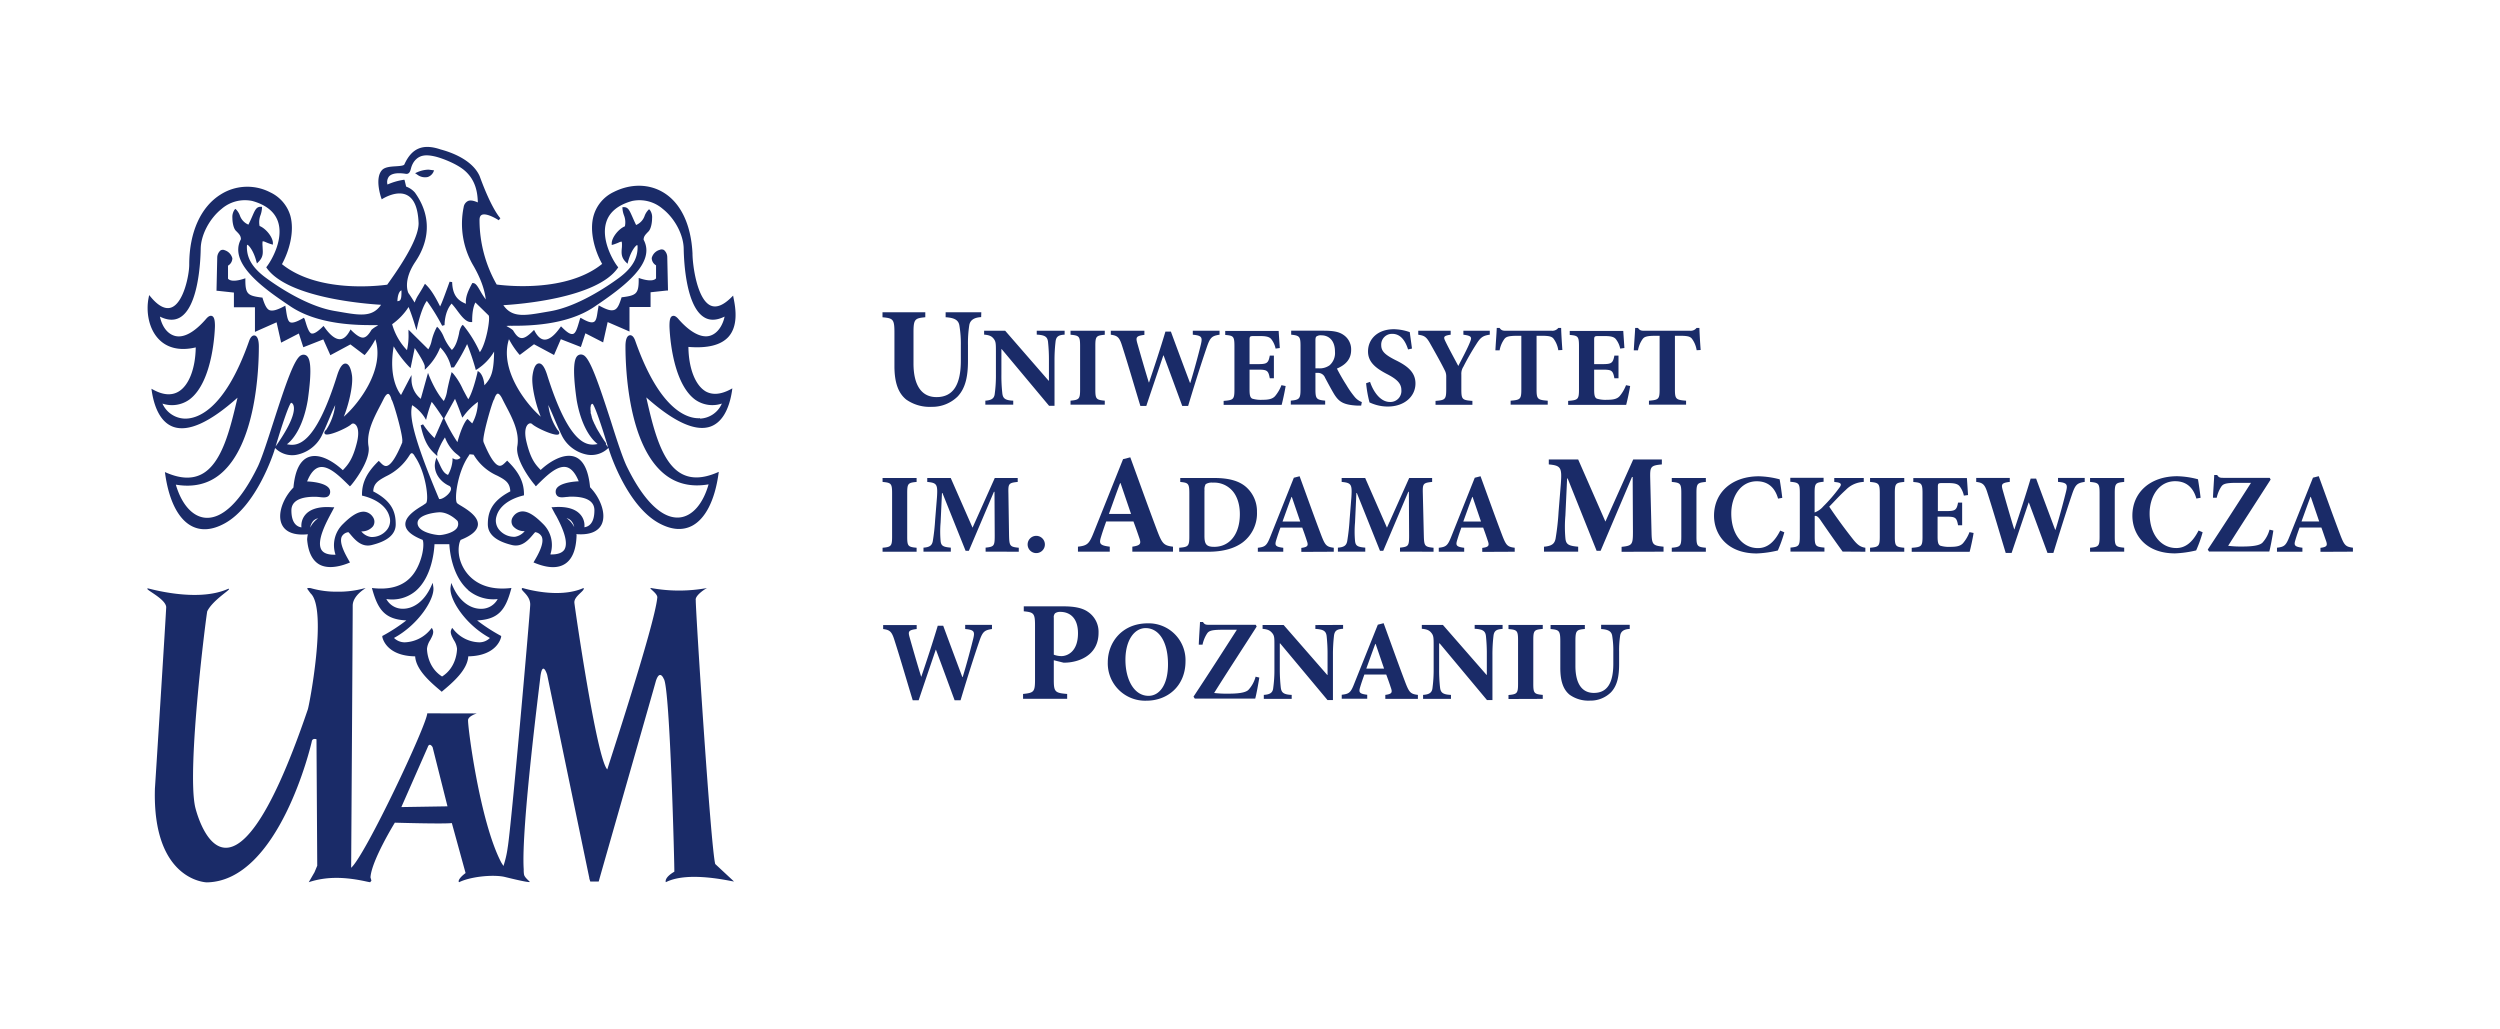 <svg xmlns="http://www.w3.org/2000/svg" viewBox="0 0 771.02 317.48"><defs><style>.cls-1{fill:#fff;}.cls-2{fill:#1a2b68;}</style></defs><g id="Warstwa_2" data-name="Warstwa 2"><g id="Warstwa_1-2" data-name="Warstwa 1"><rect class="cls-1" width="771.02" height="317.48"/><path class="cls-2" d="M315.74,187h0v1.53c3.07.31,3.47.61,3.47,4.34v16.81c0,3.73-.4,4-3.69,4.34v1.49h13.6v-1.49c-3.72-.31-4.12-.61-4.12-4.34v-6.06l3,.75a13.25,13.25,0,0,0,1.8-.09c4.65-.57,9-3.25,9-9.12a7.42,7.42,0,0,0-3.25-6.45c-1.75-1.23-4.21-1.71-7.68-1.71Zm9.26,3.5a1.7,1.7,0,0,1,.4-1.36,2.6,2.6,0,0,1,1.62-.43c2.68,0,5.44,1.62,5.44,6.58,0,5.92-3.51,7.06-5.09,7.06a6.72,6.72,0,0,1-2.37-.44V190.53Zm177.58,2.2H493.8V194c2.39.14,3.2.84,3.41,2.07a27.93,27.93,0,0,1,.35,4.88v3.75c0,5.86-1.83,9-6,9-3.8,0-5.69-3.05-5.69-8.32v-7.65c0-3.3.35-3.51,2.91-3.75v-1.23H478.21V194c2.6.24,3,.45,3,3.75V206c0,4.11.94,6.71,2.91,8.29a10,10,0,0,0,6.21,1.79,9,9,0,0,0,6.5-2.56c2-2.11,2.52-5.06,2.52-8.78v-3.82a29.19,29.19,0,0,1,.32-4.88c.18-1.23,1.05-2,2.95-2.07v-1.23ZM475.8,215.54v-1.23c-2.64-.24-2.92-.49-2.92-3.44V197.43c0-3,.28-3.23,2.92-3.47v-1.23H465.23V194c2.63.24,2.95.46,2.95,3.47v13.44c0,2.95-.32,3.2-2.95,3.44v1.23Zm-12.43-22.81H454.8v1.19c2.6.14,3.3.74,3.48,2.25a52.53,52.53,0,0,1,.27,5.79v6.17h-.1L445,192.73h-6.5v1.19c1.51.14,2.28.43,2.95,1.27s.7,1.47.7,3.79v7.29a41.87,41.87,0,0,1-.35,5.83c-.14,1.51-.95,2.07-2.91,2.21v1.23h8.6v-1.23c-2.6-.1-3.2-.77-3.37-2.31a48.88,48.88,0,0,1-.28-5.73v-7.85H444l14.59,17.48h1.69V202a48.64,48.64,0,0,1,.32-5.86c.17-1.58.91-2.07,2.81-2.18v-1.19Zm-26.08,22.81h0v-1.23c-2.25-.28-2.68-.73-3.87-3.82-2.28-6-4.45-12.14-6.7-18.29l-1.79.46-7.2,18c-1.16,3-1.61,3.33-3.93,3.61v1.23h7.86v-1.23c-2.56-.31-2.66-.8-2.14-2.49.42-1.4.88-2.66,1.26-3.75h6.74c.53,1.4,1.06,2.91,1.41,4,.56,1.55.38,2-1.69,2.28v1.23Zm-10.43-9.34h-5.48c.91-2.48,1.79-5,2.77-7.61h.11l2.6,7.61Zm-12.64-13.47v1.19c-1.9.11-2.63.6-2.81,2.18a50.94,50.94,0,0,0-.32,5.86V215.9h-1.68l-14.6-17.48h-.11v7.85A51.33,51.33,0,0,0,395,212c.18,1.54.77,2.21,3.37,2.31v1.23h-8.6v-1.23c2-.14,2.78-.7,2.91-2.21a39.82,39.82,0,0,0,.36-5.83V199c0-2.32,0-2.95-.71-3.79s-1.43-1.13-2.94-1.27v-1.19h6.49l13.44,15.4h.11V202a51.6,51.6,0,0,0-.28-5.79c-.18-1.51-.88-2.11-3.48-2.25v-1.19Zm-27,16.05a9.64,9.64,0,0,1-2.21,4c-1,.94-3.47,1.15-6.21,1.15a32,32,0,0,1-4.35-.21c4.38-7,8.74-13.62,13.12-20.49l-.28-.53H373c-1.12,0-1.51-.07-2-.88h-.91c-.07,1.83-.28,4.3-.38,7l1.16,0a10.21,10.21,0,0,1,1.36-3.37c.56-.84,1.23-1.23,4.81-1.23h4.42c-4.35,6.8-8.88,13.84-13.37,20.63l.39.6h18.64c.35-1.23,1-4.77,1.26-6.48l-1.16-.28ZM354,192.24h0c-8,0-12.35,5.93-12.35,12a11.52,11.52,0,0,0,11.9,11.86c6.63,0,12.07-4.6,12.07-12.18A11.36,11.36,0,0,0,354,192.24Zm-.7,1.47c4.11,0,6.92,4.18,6.92,11.16,0,6.46-2.71,9.73-6,9.73-4.49,0-7.13-5.06-7.13-11.1s2.74-9.79,6.25-9.79Zm-47.38-1h-8.25V194c2.84.24,3,.84,2.49,2.95s-1.93,7.54-3.26,11.86h-.11c-1.93-5.13-3.93-10.5-5.9-15.83h-1.68c-1.62,5.4-3.37,10.7-5.06,15.69h-.07c-1.19-3.86-2.39-8-3.54-12.08-.5-1.78-.46-2.28,2.17-2.59v-1.23H272.37V194c2.07.28,2.66.77,3.51,3.51,2,6.24,3.68,12.14,5.61,18.46h1.83c1.68-5.06,3.48-10.28,5.27-15.58h.07c2,5.33,3.82,10.35,5.75,15.58h1.83c2.95-9.83,5-15.94,5.79-18.22,1-2.91,1.55-3.4,3.9-3.75v-1.23Zm207.13-22.57v-1.54c-3.41-.34-3.63-.65-3.71-4.67l-.4-16.37c-.08-3.63.09-4,3.59-4.33v-1.53H503.7l-8.58,19.16-8.4-19.16h-9.06v1.53c3.77.35,4.07,1,3.72,5.91l-.7,8.66a76.2,76.2,0,0,1-.92,8.27c-.3,1.58-1.09,2.32-3.58,2.54v1.53h10.54v-1.53c-2.93-.27-3.76-.66-3.94-2.63a40,40,0,0,1,0-7l.53-11.42h.17l8.93,22.31h1.23l9.67-22.75h.22l.08,16.85c0,4-.22,4.33-3.5,4.68v1.53Zm-151.29,0h0v-1.54c-2.8-.34-3.32-.91-4.81-4.76-2.85-7.53-5.56-15.14-8.36-22.8l-2.23.57-9,22.49c-1.45,3.67-2,4.16-4.91,4.5v1.54h9.81v-1.54c-3.2-.39-3.33-1-2.67-3.1.52-1.75,1.09-3.32,1.57-4.68h8.4c.66,1.75,1.32,3.63,1.76,4.94.7,1.93.48,2.45-2.1,2.84v1.54Zm-13-11.64H342c1.13-3.1,2.23-6.3,3.45-9.49h.14l3.23,9.49Zm376.9,11.64v-1.23c-2.24-.28-2.66-.73-3.85-3.81-2.28-6-4.45-12.11-6.69-18.24l-1.78.46-7.18,18c-1.16,2.94-1.61,3.32-3.92,3.6v1.23h7.84v-1.23c-2.55-.31-2.66-.8-2.13-2.48.41-1.4.87-2.66,1.26-3.75h6.72c.52,1.4,1,2.91,1.4,4,.56,1.54.38,2-1.68,2.27v1.23Zm-10.4-9.31h-5.46c.91-2.49,1.79-5,2.77-7.6h.1l2.59,7.6Zm-15.33,2.57a9.66,9.66,0,0,1-2.2,4c-1,.93-3.47,1.15-6.2,1.15a31.77,31.77,0,0,1-4.35-.22c4.38-6.94,8.72-13.58,13.1-20.43l-.28-.53H685.8c-1.12,0-1.51-.07-2-.87h-.92c-.06,1.82-.27,4.28-.38,7l1.16,0a10,10,0,0,1,1.36-3.35c.56-.85,1.23-1.24,4.8-1.24h4.41c-4.34,6.79-8.86,13.81-13.34,20.58l.39.6h18.59c.35-1.23,1-4.75,1.25-6.46l-1.15-.28Zm-21.88.23c-1.79,3.53-4,5.39-6.86,5.39-4.77,0-8.23-4.24-8.23-10.67,0-5.18,2.8-9.94,7.88-9.94,2.69,0,5.39,1.22,6.54,5.35l1.3-.24c-.25-2.18-.49-3.79-.81-5.71a27.27,27.27,0,0,0-6.37-.94c-8.37,0-13.86,5-13.86,12.18,0,5.56,3.85,11.62,13.16,11.62a33.21,33.21,0,0,0,6.51-.92,38.2,38.2,0,0,0,2-5.6l-1.22-.52Zm-22.93,6.51v-1.23c-2.63-.24-2.91-.49-2.91-3.43V152.1c0-3,.28-3.22,2.91-3.47v-1.22H644.59v1.22c2.63.25,2.94.46,2.94,3.47v13.4c0,2.94-.31,3.19-2.94,3.43v1.23Zm-12.19-22.75h-8.22v1.23c2.84.24,3,.84,2.49,2.94s-1.93,7.52-3.26,11.82h-.11c-1.92-5.11-3.92-10.46-5.88-15.78h-1.68c-1.61,5.39-3.36,10.67-5,15.65h-.07c-1.19-3.85-2.38-8-3.53-12.05-.5-1.78-.46-2.27,2.16-2.58v-1.23H609.48v1.23c2.06.27,2.66.77,3.5,3.5,2,6.22,3.68,12.11,5.6,18.41h1.82c1.68-5,3.47-10.26,5.25-15.55h.07c2,5.33,3.82,10.33,5.74,15.55h1.82c3-9.81,5-15.9,5.78-18.17,1-2.9,1.54-3.39,3.88-3.74v-1.23ZM607.41,164.1a11.53,11.53,0,0,1-2,3.43c-.8.88-2,1.12-3.85,1.12a9.25,9.25,0,0,1-3.15-.35c-.7-.35-.84-1.19-.84-2.87v-6.09H600c3,0,3.43.15,3.88,2.66h1.26v-7h-1.26c-.45,2.45-.94,2.62-3.88,2.62h-2.35v-7.41c0-1.16.14-1.23,1.44-1.23h1.68c2,0,2.9.25,3.5.87a7,7,0,0,1,1.4,3l1.29-.17c-.14-2.17-.31-4.62-.35-5.25H590.08v1.22c2.49.21,2.84.39,2.84,3.44v13.44c0,3-.35,3.18-3.33,3.42v1.23h17.86c.28-1,1-4.24,1.22-5.81l-1.26-.25Zm-20.12,6.06v-1.23c-2.63-.24-2.91-.49-2.91-3.43V152.1c0-3,.28-3.22,2.91-3.47v-1.22H576.74v1.22c2.63.25,3,.46,3,3.47v13.4c0,2.94-.32,3.19-3,3.43v1.23Zm-12,0v-1.23c-1.4-.21-2.35-.77-3.78-2.59-2.52-3.18-5.11-6.72-7.36-10.08,1.58-1.61,3.05-3.29,5.12-5.18a8.07,8.07,0,0,1,5.53-2.45v-1.22h-9.1v1.22l.63.08c1.64.2,1.71.73.87,1.81a47,47,0,0,1-4.9,5.67,6.37,6.37,0,0,1-2.66,1.86v-6c0-3,.28-3.22,2.77-3.47v-1.22H552.14v1.22c2.62.25,2.94.46,2.94,3.47v13.37c0,3-.35,3.22-2.88,3.46v1.23h10.47v-1.23c-2.69-.24-3-.45-3-3.46v-6.3c.52-.07,1,.14,1.72,1.19,2.48,3.64,5.39,7.74,6.89,9.8Zm-26.26-6.51c-1.78,3.53-3.95,5.39-6.86,5.39-4.76,0-8.23-4.24-8.23-10.67,0-5.18,2.8-9.94,7.88-9.94,2.7,0,5.39,1.22,6.55,5.35l1.3-.24c-.25-2.18-.5-3.79-.81-5.71a27.46,27.46,0,0,0-6.37-.94c-8.37,0-13.87,5-13.87,12.18,0,5.56,3.86,11.62,13.17,11.62a33.21,33.21,0,0,0,6.51-.92,40.69,40.69,0,0,0,2-5.6l-1.23-.52Zm-22.93,6.51v-1.23c-2.62-.24-2.9-.49-2.9-3.43V152.1c0-3,.28-3.22,2.9-3.47v-1.22H515.59v1.22c2.62.25,2.94.46,2.94,3.47v13.4c0,2.94-.32,3.19-2.94,3.43v1.23Zm-58.95,0h0v-1.23c-2.24-.28-2.66-.73-3.85-3.81-2.28-6-4.45-12.11-6.69-18.24l-1.78.46-7.18,18c-1.16,2.94-1.61,3.32-3.92,3.6v1.23h7.84v-1.23c-2.55-.31-2.66-.8-2.13-2.48.42-1.4.87-2.66,1.26-3.75h6.72c.52,1.4,1.05,2.91,1.4,4,.56,1.54.38,2-1.68,2.27v1.23Zm-10.4-9.31h-5.46c.91-2.49,1.79-5,2.77-7.6h.1l2.59,7.6Zm-14.63,9.31v-1.23c-2.73-.28-2.91-.52-3-3.74l-.31-13.09c-.07-2.91.07-3.19,2.87-3.47v-1.22h-7.07l-6.86,15.33-6.72-15.33h-7.25v1.22c3,.28,3.25.77,3,4.73l-.55,6.93a64.73,64.73,0,0,1-.74,6.61c-.25,1.26-.88,1.86-2.87,2v1.23h8.44v-1.23c-2.35-.21-3-.52-3.16-2.1a32.14,32.14,0,0,1,0-5.63l.42-9.13h.14l7.14,17.84h1l7.73-18.2h.18l.07,13.48c0,3.22-.18,3.46-2.81,3.74v1.23Zm-30.77,0h0v-1.23c-2.24-.28-2.66-.73-3.85-3.81-2.28-6-4.45-12.11-6.69-18.24l-1.78.46-7.18,18c-1.16,2.94-1.61,3.32-3.92,3.6v1.23h7.84v-1.23c-2.55-.31-2.66-.8-2.14-2.48.43-1.4.88-2.66,1.27-3.75h6.72c.52,1.4,1.05,2.91,1.39,4,.57,1.54.39,2-1.67,2.27v1.23ZM401,160.85h-5.46c.91-2.49,1.78-5,2.77-7.6h.1l2.59,7.6ZM364,147.41h0v1.23c2.45.24,2.8.45,2.8,3.46v13.37c0,3-.35,3.22-3.12,3.46v1.23h9c4.34,0,8-.95,10.61-2.91a11.2,11.2,0,0,0,4.37-9.37,10,10,0,0,0-3.11-7.46c-2.25-2.14-5.64-3-10-3Zm7.49,3.85a3.11,3.11,0,0,1,.35-1.93,3.47,3.47,0,0,1,2.2-.48,7.49,7.49,0,0,1,5.71,2.17c1.61,1.57,2.63,4.23,2.63,7.55,0,6.27-3.22,10.08-7.92,10.08-2.45,0-3-.87-3-3.39v-14Zm-51.9,19.32a2.66,2.66,0,0,0,0-5.32,2.66,2.66,0,0,0,0,5.32Zm-5.39-.42v-1.23c-2.73-.28-2.91-.52-3-3.74L311,152.1c-.07-2.91.07-3.19,2.87-3.47v-1.22h-7.07l-6.86,15.33-6.73-15.33h-7.24v1.22c3,.28,3.25.77,3,4.73l-.56,6.93a62.88,62.88,0,0,1-.73,6.61c-.25,1.26-.88,1.86-2.87,2v1.23h8.43v-1.23c-2.34-.21-3-.52-3.15-2.1a32.14,32.14,0,0,1,0-5.63l.42-9.13h.14l7.15,17.84h1l7.73-18.2h.18l.07,13.48c0,3.22-.18,3.46-2.81,3.74v1.23Zm-31.51,0v-1.23c-2.63-.24-2.9-.49-2.9-3.43V152.1c0-3,.27-3.22,2.9-3.47v-1.22H272.19v1.22c2.63.25,2.94.46,2.94,3.47v13.4c0,2.94-.31,3.19-2.94,3.43v1.23Zm241.81-62.22c-.18-2.25-.35-5.33-.39-6.8h-.88a2.28,2.28,0,0,1-2,.87H507.17c-1,0-1.47-.1-2-.87h-.87c-.07,1.78-.29,4.34-.43,6.91h1.3a8.35,8.35,0,0,1,1.48-3.55c.49-.59,1.12-.94,4-.94h1.19v16.58c0,3-.35,3.19-3.29,3.44v1.23H520v-1.23c-3.08-.25-3.44-.46-3.44-3.44V103.56h1.58c2.07,0,3,.17,3.58.8a7.81,7.81,0,0,1,1.54,3.65l1.27-.07Zm-23,10.8a11.73,11.73,0,0,1-2,3.44c-.8.88-2,1.12-3.86,1.12a9.25,9.25,0,0,1-3.15-.35c-.71-.35-.84-1.19-.84-2.88V114H494c3,0,3.43.14,3.89,2.67h1.27v-7h-1.27c-.46,2.45-1,2.63-3.89,2.63h-2.35v-7.44c0-1.15.13-1.22,1.43-1.22h1.69c2,0,2.91.24,3.5.87a6.86,6.86,0,0,1,1.41,3l1.3-.18c-.14-2.17-.32-4.63-.35-5.26H484.12v1.23c2.49.21,2.85.39,2.85,3.44v13.46c0,3-.36,3.2-3.34,3.44v1.23h17.89c.28-1,1-4.25,1.23-5.82l-1.26-.25Zm-19.65-10.8c-.17-2.25-.35-5.33-.38-6.8h-.88a2.31,2.31,0,0,1-2,.87h-14.1c-1,0-1.47-.1-2-.87h-.88c-.07,1.78-.28,4.34-.42,6.91h1.3A8.49,8.49,0,0,1,464,104.5c.49-.59,1.12-.94,4-.94h1.19v16.58c0,3-.35,3.19-3.3,3.44v1.23h11.44v-1.23c-3.09-.25-3.44-.46-3.44-3.44V103.56h1.58c2.07,0,3,.17,3.58.8a7.81,7.81,0,0,1,1.54,3.65l1.26-.07ZM459.46,102h-8.14v1.23c2.6.32,2.64.81,2.07,2.21-.84,2.14-2.63,5.44-3.64,7.43-1.37-2.59-2.81-5.19-4-7.64-.6-1.26-.63-1.68,1.65-2V102h-10v1.23c1.93.28,2.53.63,3.83,3,2.1,3.71,3.4,6.06,4.35,8a3.88,3.88,0,0,1,.45,1.93V120c0,3.19-.31,3.4-3.3,3.64v1.2H454.1v-1.2c-3.16-.24-3.41-.45-3.41-3.64v-4.49a4,4,0,0,1,.63-2.42,78.14,78.14,0,0,1,3.93-6.87c1.3-2.07,2-2.7,4.21-3V102Zm-24,5.44c-.28-2.18-.53-3.75-.67-5a15.52,15.52,0,0,0-4.88-.91c-5,0-8,3-8,6.87,0,3.37,2.53,5.26,6.1,7.09,2.64,1.4,4.18,2.7,4.18,4.77a3.39,3.39,0,0,1-3.51,3.71c-3.36,0-5.44-4-6.14-6.2l-1.22.42a36.74,36.74,0,0,0,1.05,5.92,14.82,14.82,0,0,0,2.1.78,12.78,12.78,0,0,0,3.54.49c5.13,0,8.53-3.13,8.53-7.12,0-3.48-2.52-5.44-6.21-7.23-3.09-1.58-4.35-2.66-4.35-4.59a3.32,3.32,0,0,1,3.4-3.48c2.85,0,4.18,2.6,4.88,4.81l1.23-.28ZM420,124h0a5.32,5.32,0,0,1-2.14-1.51,28.18,28.18,0,0,1-2.67-3.82c-1.05-1.61-2.35-3.93-2.87-5,2.34-1,4.38-2.63,4.38-5.72a5.36,5.36,0,0,0-2.35-4.66c-1.44-1-3.19-1.3-6.28-1.3h-9.86v1.23c2.56.25,2.88.6,2.88,3.4v13.47c0,2.91-.39,3.22-3,3.47v1.23h10.6v-1.23c-2.67-.25-3-.56-3-3.47V115h.66a2.35,2.35,0,0,1,2.32,1.51c1,1.86,2,3.75,2.88,5.19,1.43,2.21,2.76,3.19,7.18,3.4.46,0,.85,0,1.06,0L420,124Zm-14.31-10.41v-8.53c0-.73.07-1.08.31-1.29a2.37,2.37,0,0,1,1.58-.35c2,0,4.14,1.33,4.14,5.08a5,5,0,0,1-1.68,4.17,5.24,5.24,0,0,1-3.45.92Zm-10.46,5.15a11.74,11.74,0,0,1-2,3.44c-.81.88-2,1.12-3.86,1.12a9.28,9.28,0,0,1-3.16-.35c-.7-.35-.84-1.19-.84-2.88V114h2.35c3,0,3.44.14,3.89,2.67h1.27v-7h-1.27c-.45,2.45-.94,2.63-3.89,2.63h-2.35v-7.44c0-1.15.14-1.22,1.44-1.22h1.68c2,0,2.91.24,3.51.87a6.85,6.85,0,0,1,1.4,3l1.3-.18c-.14-2.17-.32-4.63-.35-5.26H377.87v1.23c2.49.21,2.84.39,2.84,3.44v13.46c0,3-.35,3.2-3.33,3.44v1.23h17.89c.28-1,1-4.25,1.23-5.82l-1.27-.25ZM376.12,102h-8.25v1.23c2.84.25,3,.84,2.49,3s-1.93,7.54-3.26,11.85H367c-1.93-5.12-3.93-10.49-5.89-15.82h-1.68c-1.61,5.4-3.37,10.7-5.05,15.68h-.08c-1.19-3.86-2.38-8-3.54-12.06-.49-1.79-.45-2.28,2.18-2.6V102H342.58v1.23c2.07.28,2.66.77,3.51,3.51,2,6.24,3.68,12.13,5.61,18.45h1.83c1.68-5.06,3.47-10.28,5.25-15.58h.08c2,5.33,3.82,10.35,5.75,15.58h1.82c2.95-9.83,5-15.92,5.79-18.21,1-2.91,1.55-3.4,3.9-3.75V102Zm-35.4,22.8v-1.23c-2.63-.25-2.91-.49-2.91-3.43V106.71c0-3,.28-3.22,2.91-3.47V102H330.16v1.23c2.63.25,2.95.46,2.95,3.47v13.44c0,2.94-.32,3.18-2.95,3.43v1.23ZM328.3,102h-8.56v1.2c2.6.13,3.3.73,3.48,2.24a51.6,51.6,0,0,1,.28,5.79v6.17h-.11L310,102h-6.49v1.2c1.5.13,2.28.42,2.94,1.26s.7,1.47.7,3.79v7.29a41.56,41.56,0,0,1-.35,5.82c-.14,1.51-.95,2.07-2.91,2.21v1.23h8.6v-1.23c-2.6-.1-3.2-.77-3.37-2.31a48.51,48.51,0,0,1-.28-5.72v-7.86h.1l14.6,17.47h1.68V111.24a48.64,48.64,0,0,1,.32-5.86c.17-1.58.91-2.07,2.8-2.17V102Zm-25.66-5.7h-11v1.54c3,.17,4,1.05,4.25,2.58a34.19,34.19,0,0,1,.44,6.1v4.69c0,7.32-2.28,11.26-7.5,11.26-4.73,0-7.1-3.81-7.1-10.39v-9.55c0-4.12.44-4.39,3.64-4.69V96.31h-13.2v1.54c3.25.3,3.68.57,3.68,4.69v10.34c0,5.13,1.19,8.37,3.64,10.35a12.54,12.54,0,0,0,7.77,2.24,11.17,11.17,0,0,0,8.11-3.21c2.45-2.63,3.16-6.31,3.16-11v-4.78a36,36,0,0,1,.39-6.1c.22-1.53,1.32-2.45,3.68-2.58Z"/><path class="cls-2" d="M138,248.68h-.22l-14,.23,8.14-18.5s.44-1.59,1.49,0L138,248.65h0v0Zm79.59-128h0c-3.21-1.93-5.2-7.16-5.28-13.69,5.87.48,10-.53,12.35-3.1,2.94-3.29,2.33-8.41,1.57-12l-.13-.72-.53.52c-2.45,2.44-4.57,3.3-6.33,2.57-4.27-1.79-5.67-12.6-5.67-16.14-.45-9-3.73-15.74-9.21-18.9-4.46-2.59-10-2.57-15.1,0a11.63,11.63,0,0,0-6.15,7.17c-1.48,5,.43,11.17,2.6,15-11,8.89-29.75,6.73-32.53,6.36A40.22,40.22,0,0,1,147.89,68v-.14c0-.82.22-1.33.66-1.57,1.27-.69,4.24.95,5.27,1.64l.5-.63s-2.58-2.5-6.4-13c-2.33-5.2-9.21-7.46-12-8.2-5.46-1.87-8.92-.44-11.21,4.61-.18.41-1.51.5-2.6.57-1.58.1-3.39.21-4.28,1.16-2.34,2.51-.36,8.31-.27,8.56l.17.48.42-.27c.05,0,4.29-2.67,7.43-1,2.17,1.14,3.35,4,3.52,8.65,0,3.71-3.16,9.91-9.68,18.94-2.77.38-21.41,2.58-32.46-6.33,2.13-3.88,4-10,2.55-15.06A11.58,11.58,0,0,0,83.3,59.3a15.32,15.32,0,0,0-15.15.62c-6.23,3.82-9.79,11.74-9.79,21.72,0,3.07-1.69,11.78-5.52,13.19-1.82.67-4-.42-6.34-3.24L46,91l-.16.82c-.84,4.1-.09,9.76,3.46,13.12,1.87,1.79,5.33,3.56,11.07,2.2-.1,6.49-2.09,11.7-5.27,13.61-2.12,1.28-4.7,1.11-7.69-.48l-.71-.38.12.81c.93,5.95,3.23,9.74,6.65,10.95,4.65,1.63,11.31-1.43,19.78-9C71,132.28,68.48,143,62.14,146.27c-2.92,1.5-6.4,1.37-10.63-.4l-.65-.28.1.7c1.17,8.21,4.09,13.89,8.24,16,2.9,1.47,6.27,1.2,10-.82,9.88-5.33,15.15-21.71,15.38-22.41.07-.3.18-.6.27-.9l.13.14a7.37,7.37,0,0,0,6.28,2,11.06,11.06,0,0,0,7.91-5.82c1.07-2.26,1.87-4.17,2.57-5.86.59-1.41,1.1-2.59,1.64-3.67a17.58,17.58,0,0,1-2.85,7.72l0-.07c-.52.51-.62.93-.33,1.23.89.91,7-1.87,8.16-3a.82.82,0,0,1,1-.08c.89.5,1.55,2.22.75,5.59-1.3,5.33-2.79,7-4.38,8.67-1.23-1.16-6.35-5.6-10.54-4.05-2.64,1-4.21,4.14-4.69,9.4-3,3-5.13,8.08-3.56,11.41.78,1.66,2.81,3.52,8,3a10.71,10.71,0,0,0-.22,1.55v.05c.31,3.76,1.52,6.32,3.57,7.6s5.3,1.25,9.22-.32l.43-.18-.24-.41c-1-1.79-3.24-5.53-2.29-7.59a2.66,2.66,0,0,1,2.05-1.34c.2.21.4.42.63.7,1.35,1.59,3.36,4,6.44,3.29,5-1.19,7.52-3.34,7.51-6.43,0-3.43-.87-7-6.93-10.14.1-2.49,1.6-3.37,3.88-4.62a17.13,17.13,0,0,0,7.24-6.43l.22-.33c.1-.14.3-.39.53-.4s.45.2.71.54l.3.51c3.42,5,4.35,13.56,3.39,14.37-.18.14-.58.4-1,.69-2,1.19-5.57,3.39-5.36,6,.15,1.72,1.84,3.22,5.2,4.57l.07,0c.4.4.57,3.48-1,7.33s-4.87,8.53-14,7.63l-.59-.07.16.56c1.73,6.11,3.84,9.14,10.46,9.44a53.67,53.67,0,0,1-7.16,4.67l-.25.12,0,.29c0,.06,1,5.88,10.13,6,.27,4.23,4.85,8.1,7.93,10.69l.27.24.26-.24c3.08-2.58,7.66-6.45,7.92-10.69,9.16-.16,10.13-6,10.14-6l0-.29-.26-.13a53.27,53.27,0,0,1-7.15-4.66c6.63-.3,8.74-3.33,10.43-9.44l.15-.57-.59.07c-9.19.91-13.36-3.87-14.88-7.66s-.53-6.93-.12-7.28l.06,0c3.35-1.36,5-2.85,5.19-4.58.2-2.63-3.44-4.83-5.38-6a8,8,0,0,1-1-.67c-1-.82,0-9.38,3.36-14.36l.47-.75,1.21.12.12.17a15.87,15.87,0,0,0,7.21,6.32c2.34,1.23,3.9,2.09,4,4.84-6,3.1-6.93,6.71-6.93,10.14,0,3.09,2.54,5.24,7.55,6.43,3.07.69,5.09-1.71,6.42-3.29.24-.29.43-.5.63-.71a2.67,2.67,0,0,1,2,1.34c1,2.07-1.31,5.93-2.28,7.59l-.23.41.44.18c4,1.62,7.11,1.69,9.32.24s3.39-4.39,3.52-8.77V165c0-.1-.06-.16-.09-.27,5.07.41,7.07-1.42,7.84-3.06,1.54-3.32-.61-8.37-3.59-11.4-.5-5.26-2.07-8.43-4.7-9.39-3.64-1.32-8.31,1.93-10.53,4.06-1.65-1.69-3.09-3.34-4.38-8.67-.81-3.36-.16-5.08.72-5.58a.85.85,0,0,1,1,.07c1.2,1.18,7.36,4,8.24,3.15.45-.47-.14-1.08-.38-1.32a17.15,17.15,0,0,1-2.84-7.68c.5,1.06,1,2.2,1.58,3.56.72,1.7,1.53,3.65,2.62,5.93a11,11,0,0,0,7.91,5.84,7.45,7.45,0,0,0,6.32-2l.11-.12q.12.43.27.87c.21.71,5.5,17.08,15.41,22.41,3.72,2,7.07,2.28,10,.82,4.17-2.12,7.09-7.81,8.25-16l.1-.7-.65.28c-4.24,1.78-7.72,1.91-10.64.41-6.35-3.28-8.89-14-11.07-23.65,8.49,7.56,15.14,10.61,19.79,9,3.43-1.22,5.72-5,6.65-11l.1-.79-.69.38c-3,1.57-5.6,1.73-7.71.46ZM128.21,80.55h0c2.69-4,6.24-12.09-.24-21.15l0,0,0,0a6.46,6.46,0,0,0-2.71-1.85l-.43-1.78-.08-.31h-.31a19.49,19.49,0,0,0-4.94,1.45,2.88,2.88,0,0,1,.43-2.43c.82-1,2.67-1.29,5.35-.85h.06c.94,0,1.17-.83,1.4-1.64a6.44,6.44,0,0,1,.93-2.11c1.66-2.24,3.84-2.25,6.63-1.59,2.41.61,6.8,2.36,9.07,4.37,3.34,2.94,3.91,6.69,4,9.77-1.3-.57-2.34-.77-3.07-.42A2.48,2.48,0,0,0,143,63.88a25.49,25.49,0,0,0,2.81,17.74c2.95,5,3.79,8.67,4,10.73a23.73,23.73,0,0,1-1.61-2.48c-.86-1.49-1.46-2.56-2.29-2.56h-.26l-.11.21c-1,1.89-2.07,4-1.84,6.17-2.16-.88-4.14-2.28-4.25-6.69l-.79-.12-.61,1.7c-.89,2.45-1.77,4.86-2.32,5.93-2.24-4.54-3.52-5.84-4.28-6.62l-.38-.37a5.06,5.06,0,0,0-.27.46c-.61,1.13-1.17,2-1.66,2.81a11.07,11.07,0,0,0-1.26,2.52c-1.34-2.14-1.78-2.76-1.88-2.87s-1.92-3.87,2.23-9.9Zm-4.39,9h0v.11c0,1.4,0,2.49-.49,3a1.71,1.71,0,0,1-.77.23c.07-1.87.53-2.76.91-3.14a1.89,1.89,0,0,1,.35-.2ZM126,94.65h0c1.06,2.56,2,5.71,2,5.76l.45,1.44.34-1.48c0-.06,1.27-5.56,2.85-7.57a60,60,0,0,1,4.72,7.67l.75-.21s-.09-4.05,2.17-6.63a24.64,24.64,0,0,1,1.62,2c1.35,1.82,2.75,3.7,4.32,3.7h.4v-.41c0-3.39.65-5,1-5.63l4.09,4c.55.82-.73,8.63-2.72,11.33a37.27,37.27,0,0,0-5-8.16l-.28-.28-.29.28a5.76,5.76,0,0,0-.85,2.41c-.38,1.68-.94,3.9-2.21,5.06a15.24,15.24,0,0,1-2.49-4,9.91,9.91,0,0,0-1.7-2.81l-.38-.36-.26.47a17,17,0,0,0-1.44,4,8.19,8.19,0,0,1-1,2.5l-4.42-4.38-1-1-.69-.68v1a19.62,19.62,0,0,1-.47,5.32,18.92,18.92,0,0,1-4.57-8,19.3,19.3,0,0,0,5.07-5.3Zm-20,33.92h0c1.35-3.17,3-9.58,2.55-12.82-.24-1.6-.76-3.52-1.94-3.62-.94-.08-1.79,1.08-2.57,3.44-6.85,22-12.36,22.1-15.55,21.44,2.4-1.82,5.15-6.14,6.42-13.56,1.55-10.85.54-13-.34-13.74a1.58,1.58,0,0,0-1.66-.15c-2.06.81-4.75,8.71-8.6,20.66-1.79,5.57-3.48,10.82-4.73,13.53-5.21,10.77-11,16.44-16.35,15.92-3.93-.39-7.25-4.2-9-10.2,5.33.91,10-.16,13.73-3.27,11-9.08,11.88-32.41,11.87-39.34v0c0-2-.45-3.24-1.28-3.39-.67-.12-1.28.48-1.7,1.63-7.78,22.19-16.59,24.14-20,24a7.79,7.79,0,0,1-6.75-4.63,9.23,9.23,0,0,0,8.19-1.16c7.67-5.51,8-22.58,8-22.75,0-1.91-.28-2.85-.91-3.1s-1.21.25-1.62.66c-3.77,4.43-7.24,6.29-10,5.42s-4-3.79-4.44-5.9c2.31,1.15,4.37,1.29,6.13.3,5.67-3.2,6.37-16.93,6.45-21.07,0-4.3,2.66-9.42,6.46-12.46a11,11,0,0,1,9.45-2.43c4.24,1.18,6.9,3.34,7.93,6.39,1.77,5.34-1.88,11.79-3.45,13.83l-.18.23.16.24C88.82,91.94,113,93.73,117.52,94c-2.64,3.87-6.46,3.26-12.63,2.19l-1.7-.29C94.64,94.45,85.51,88.27,82,85.68c-5.19-3.81-5.86-7.13-5.86-9.6,0-.46.09-.58.1-.59.39,0,1.92,1.7,2.81,5.09l.19.67.49-.49C81.2,79.29,81.1,78,81,76.54c0-.42-.06-.85-.06-1.32,0-.68.08-.8.1-.82a3.36,3.36,0,0,1,1,.32,13.48,13.48,0,0,0,1.61.59l.51.14v-.53c0-1.77-2.18-4.48-4.1-5.22a6,6,0,0,1,.32-3.44,8.15,8.15,0,0,0,.42-2.08v-.41h-.4c-1.31,0-1.73.95-2.55,2.83-.31.72-.71,1.62-1.24,2.68A4.72,4.72,0,0,1,74,66.52a5.42,5.42,0,0,0-1.11-1.84l-.29-.27-.28.28a4,4,0,0,0-.65,2.53c0,1.41.36,3.29,1.13,4,1,1,1.48,1.5,1.5,2.56-4.09,7.66,8,15.82,15.27,20.7,8.6,5.79,20.85,5.79,25.47,5.79h.14c.72,0,1.18,0,1.45.05l-.53.32a8.68,8.68,0,0,0-1.51,1.06l0,0,0,0c-.92,1.56-1.68,2.3-2.5,2.41s-2-.53-3.61-2.12l-.37-.38-.26.48c-.88,1.6-1.87,2.45-2.93,2.52-1.41.08-3.06-1.16-4.87-3.72l-.28-.37-.33.33c-1.53,1.5-2.65,2.18-3.36,2s-1.31-1.76-1.79-3.4c-.11-.36-.23-.73-.35-1.11L93.7,98l-.43.25c-1.9,1.09-3.15,1.46-3.81,1.12s-.92-1.61-1.17-3.21c-.05-.43-.12-.87-.22-1.34L88,94.27l-.5.26C85.38,95.65,84,96,83.11,95.65S81.59,93.88,81,92l-.08-.24-.25,0c-4.16-.55-5-1-5-5.38v-.56l-.53.18c-3.74,1.21-4.67.16-4.82-.07v-4a2.67,2.67,0,0,0,1.34-2.27,3.55,3.55,0,0,0-2.33-2.48,1.42,1.42,0,0,0-1.33.06,3,3,0,0,0-1,2.08s-.22,10-.22,10v.37l.36,0,5,.54v4.54h6.49v7.59l.55-.25L85.3,99.4l1.29,5.75.1.52.48-.24,5-2.58,1.24,3.83.14.41.39-.15,5.77-2.27,2,4.47.17.41.39-.21,5.8-3.12,4.09,3.09.27.2.24-.24a26.08,26.08,0,0,0,3.1-4.62c3,9.25-5.18,19.95-9.81,23.92Zm-21,9.12h0c1.89-6.38,4.06-12.79,4.77-13.47a.91.91,0,0,1,.64.55c.48.92.89,4-5.41,12.92Zm10.64,25.17h0a4.23,4.23,0,0,1,1-2.24,3,3,0,0,1,1.48-.78,7.59,7.59,0,0,0-2.52,3Zm28.43-26.52h0l0,0,0,.08c-1.88,4.57-3.49,7-4.8,7.28-.78.15-1.41-.49-2-1.11l-.17-.17-.29-.29-.29.29c-3.42,3.4-4.88,6.42-4.88,10.11v.31l.32.08c4.37,1.1,7.34,3.42,8.13,6.35a4.39,4.39,0,0,1-.88,4.28,5.91,5.91,0,0,1-4.79,2.06,4.67,4.67,0,0,1-3-1.73,4.47,4.47,0,0,0,3.6-1.54,2.49,2.49,0,0,0,0-2.86,3.56,3.56,0,0,0-2.62-1.66c-2.32-.2-4.88,2.06-6.6,3.77a9.1,9.1,0,0,0-2.32,9.48c-2.16.08-3.61-.39-4.3-1.44-1.73-2.68,1.49-8.62,3-11.45.27-.48.47-.88.64-1.2l.27-.53-.6,0c-4.88-.41-7.21,1-8.3,2.28a5.17,5.17,0,0,0-1.22,3.92c-1.19-.17-3.1-1.07-3.1-5.23s5.54-4.21,7.35-4.21c.42,0,.89.05,1.33.09,1.1.13,2.13.23,2.76-.33a1.73,1.73,0,0,0,.51-1.34c0-2.4-4.68-3.06-7.1-3.15,1-2.54,2.27-4,3.76-4.37,2.82-.64,6.18,2.68,8.87,5.33l.29.28.27.28.29-.28c.63-.63,6.3-7.82,5.44-12.15-.66-4.23,1.57-8.53,3.54-12.32.39-.73.74-1.42,1.07-2.08.79-1.63,1.3-1.7,1.45-1.69.43,0,.87,1,1,1.6l0,.11.08.08c.6.79,3.82,12,3.23,13.08ZM144.37,182h0a12.07,12.07,0,0,0,9.12,2.76,5.71,5.71,0,0,1-4.93,3c-3.57.1-6.88-2.42-8.84-6.75l-.57-1.24-.19,1.34c-.52,3.48,4.35,11.43,12.13,15.65a4.63,4.63,0,0,1-3.25,1.34,10.55,10.55,0,0,1-8-4l-.4-.47-.26.56c-.45.94.14,2,.77,3.19a6,6,0,0,1,1,2.67c0,.59-.13,5.76-4.61,8.59-4.49-2.83-4.65-8-4.65-8.59a6.08,6.08,0,0,1,1-2.67c.62-1.16,1.2-2.25.76-3.19l-.26-.56-.4.47a10.71,10.71,0,0,1-8,4,4.76,4.76,0,0,1-3.28-1.35c7.73-4.22,12.62-12.16,12.14-15.64l-.19-1.37-.58,1.25c-2,4.33-5.29,6.86-8.85,6.75a5.66,5.66,0,0,1-4.88-3,11.27,11.27,0,0,0,8.92-2.37c5.19-4.34,5.85-12.75,5.93-14.54h4.58c.09,1.75.76,9.7,5.78,14.11Zm-3.25-21.32h0a2.25,2.25,0,0,1-.18,2.14c-1.15,1.65-4.58,2.21-5.41,2.21s-6.75-.73-6.75-3.72c0-2.48,4.89-3.24,6.77-3.32,2.94,0,5.36,2.48,5.57,2.69Zm.67-19.32h0a1.61,1.61,0,0,1-1.67.21l-.56-.25V142a10.72,10.72,0,0,1-1.39,4.47c-1.26-.5-1.79-1.56-2.53-3.14-.18-.4-.37-.82-.6-1.26l-.47-.94-.27,1c-.81,2.9.9,6.11,4.09,7.64a1,1,0,0,1,.7,1c0,1.05-1.57,2.51-2.81,3-.46.18-.75.18-.86.11-9.17-21.7-8.94-26.26-8.31-28.92a12.47,12.47,0,0,1,3.8,3.72l.49.82.24-.93a40,40,0,0,1,1.5-4.63c1.19,1.4,3.33,4.71,3.37,4.75l.2.31-.24.51L134,135.1a25.86,25.86,0,0,1-3.53-4.23l-.73.31c1.16,5.42,2.7,7.2,4.44,8.84l.68.63v-.92a20.24,20.24,0,0,1,2.37-4.83,12.33,12.33,0,0,0,2.87,4.49,10.11,10.11,0,0,0,1,.84c.41.34.87.73.88.94a.36.36,0,0,1-.14.23Zm3.85-10.77h0l-1.16-1.11-.28-.27-.29.27c-.06.07-1.36,1.51-2.84,6.87a49.48,49.48,0,0,1-3.87-6.89L137,129c.1-.16.2-.36.2-.36l3.13-5.64c1,2.35,2,5.11,2,5.15l.26.66.44-.56a20,20,0,0,1,4.35-4.3,13.78,13.78,0,0,1-1.76,6.66Zm2.19-15.86h0l-.5-.31-.11.57c-.4,1.79-1.62,6.39-2.8,8.13-.54-.91-1.1-2-1.64-3a20.92,20.92,0,0,0-3-4.88l-.49-.49-.18.66c-.58,2.07-.92,3.65-1.18,4.92a9.8,9.8,0,0,1-1.05,3.34c-2.53-2.72-4.43-7.54-4.46-7.59L132,115l-.33,1.17L129.77,123a7.67,7.67,0,0,1-2.86-5.81l0-1.52-.72,1.35-2.51,4.8c-1-1.25-3.84-5.78-2.26-15a34,34,0,0,0,4.67,6.2l.53.52.15-.72,1.13-5.48c1.39,2,3.11,4.88,3.11,5.7v1l.7-.69a18.06,18.06,0,0,0,4.06-6.21,12.72,12.72,0,0,1,3.37,6.21l.81-.07,0,.16c0-.06.23-.4.45-.76a57.77,57.77,0,0,0,3.66-6.57,74.07,74.07,0,0,1,2.55,7.5l.13.51.46-.27a16.37,16.37,0,0,0,5.19-5.43c-.1,6.18-.83,8.13-3,10.41-.23-3-1.45-4-1.5-4Zm26.86,45.05h0a2.92,2.92,0,0,1,1.4.77,3.91,3.91,0,0,1,1,2,7.46,7.46,0,0,0-2.41-2.8ZM165,149.7h0l.28.27.27-.27.24-.25c2.71-2.68,6.05-6,8.89-5.38,1.5.34,2.78,1.84,3.8,4.37-2.44.1-7.11.76-7.1,3.16a1.74,1.74,0,0,0,.49,1.34c.64.57,1.68.47,2.77.33.45,0,.9-.1,1.32-.1,1.83,0,7.36,0,7.36,4.21s-1.9,5.06-3.09,5.23A5.07,5.07,0,0,0,179,158.7c-1.09-1.27-3.42-2.69-8.32-2.28l-.6,0,.28.53c.16.34.4.76.66,1.26.12.22.27.5.42.75l-.07,0,.09,0c1.61,3,4.14,8.15,2.57,10.59-.69,1-2.15,1.51-4.3,1.44a9.09,9.09,0,0,0-2.32-9.48c-1.87-1.86-4.3-4-6.59-3.77a3.56,3.56,0,0,0-2.6,1.65,2.44,2.44,0,0,0,0,2.87,4.48,4.48,0,0,0,3.6,1.55,4.94,4.94,0,0,1-3,1.74,6,6,0,0,1-4.79-2.07,4.43,4.43,0,0,1-.9-4.28c.8-2.93,3.77-5.25,8.16-6.36l.31-.08v-.32c0-3.68-1.48-6.71-4.9-10.09l-.28-.3-.29.29-.18.18c-.62.62-1.26,1.26-2,1.11-1.32-.26-2.94-2.71-4.82-7.28l0-.08,0,0c-.59-1.06,2.63-12.28,3.23-13.09l.09-.07s0-.1,0-.1c.17-.63.63-1.57,1.06-1.61.14,0,.66.06,1.44,1.68.33.67.69,1.36,1.07,2.09,2,3.79,4.22,8.08,3.55,12.32-.88,4.4,4.89,11.61,5.46,12.15Zm21.89-13h0l-.19-.3-.49-.71s-.22-.34-.22-.34-.4-.63-.4-.63l-.23-.36-.32-.53a3.22,3.22,0,0,1-.19-.33s-.33-.53-.33-.53l-.19-.32s-.28-.48-.28-.48-.15-.31-.15-.31l-.23-.44a3.11,3.11,0,0,0-.12-.3s-.25-.43-.25-.43a2.33,2.33,0,0,0-.1-.27L183,130s-.11-.25-.11-.25-.14-.33-.16-.37l-.07-.22v-.05l-.14-.31,0-.16v-.06l-.13-.35,0-.15-.09-.33v0l-.08-.15-.05-.28a1,1,0,0,1,0-.15l0-.24v-.07l0-.14a1.65,1.65,0,0,1-.06-.24v-.1s0-.23,0-.23v-.41s0-.21,0-.21v0l.08-.19a.56.56,0,0,1,0-.07s0-.09,0-.16v0l.06-.17.09-.14.05-.09s0-.06.06-.08v0l0,0,0,0,0,0,0,0,.1-.07.08,0h0a.29.29,0,0,0,.08,0l.07,0h0c.68.65,2.86,7,4.76,13.43l-.68-.94Zm29-7.72h0c-3.41.19-12.22-1.75-20-23.95-.42-1.15-1-1.74-1.69-1.63-.84.15-1.3,1.35-1.3,3.39v0c0,6.93.87,30.26,11.91,39.34,3.77,3.1,8.4,4.17,13.72,3.25-1.7,6-5,9.82-8.94,10.21-5.34.51-11.16-5.14-16.37-15.92-1.26-2.71-3-8-4.76-13.59-3.86-11.91-6.54-19.78-8.6-20.59a1.6,1.6,0,0,0-1.66.16c-.89.71-1.89,2.91-.35,13.73,1.3,7.42,4.06,11.74,6.46,13.56-3.21.67-8.7.53-15.6-21.42-.76-2.36-1.6-3.52-2.55-3.44-1.17.1-1.68,2-1.91,3.62-.49,3.24,1.17,9.65,2.53,12.81-4.64-4-12.82-14.65-9.81-23.9a25.54,25.54,0,0,0,3.09,4.61l.24.24.29-.21,4.1-3.08,5.8,3.11.38.21.17-.4,1.93-4.48,5.8,2.26.37.16.14-.41,1.26-3.83,5,2.57.48.24.1-.5,1.29-5.77,6.17,2.67.56.25V94.68h6.5V90.14l5-.54.37,0,0-.37-.22-10a2.94,2.94,0,0,0-1-2.11,1.44,1.44,0,0,0-1.34-.06A3.5,3.5,0,0,0,201,79.56a2.62,2.62,0,0,0,1.33,2.27v4c-.12.2-1,1.29-4.82.07l-.53-.18v.56c0,4.34-.81,4.83-5,5.38l-.25,0-.09.24c-.61,1.88-1.12,3.25-2.13,3.65s-2.29,0-4.38-1.11l-.5-.26-.09.54c-.08.48-.16.92-.23,1.35-.23,1.6-.42,2.86-1.16,3.21s-1.91,0-3.82-1.13L179,98l-.17.48c-.11.35-.21.72-.32,1.07-.48,1.65-.95,3.21-1.78,3.43s-1.85-.49-3.37-2l-.34-.33-.28.38c-1.81,2.55-3.45,3.79-4.86,3.71-1.06-.07-2.05-.91-2.92-2.52l-.25-.47-.39.38c-1.59,1.59-2.69,2.24-3.59,2.12s-1.6-.85-2.52-2.4l0,0,0,0a7.94,7.94,0,0,0-1.51-1l-.52-.32a13.69,13.69,0,0,1,1.45-.06h.15c4.61,0,16.84,0,25.45-5.81,9.41-6.32,19.08-13.64,15.27-20.72,0-1,.46-1.5,1.5-2.56.76-.77,1.11-2.66,1.11-4.08a3.74,3.74,0,0,0-.65-2.49l-.29-.29-.27.29a5.11,5.11,0,0,0-1.11,1.82,4.71,4.71,0,0,1-2.61,2.76c-.52-1.06-.92-2-1.22-2.67-.84-1.88-1.26-2.84-2.57-2.84h-.42v.41a7.84,7.84,0,0,0,.45,2.07,5.85,5.85,0,0,1,.3,3.44c-1.9.74-4.06,3.46-4.06,5.22v.54l.51-.14a16.88,16.88,0,0,0,1.6-.6,3,3,0,0,1,.93-.31s.12.13.12.82c0,.45,0,.88-.06,1.3-.11,1.48-.19,2.75,1.28,4.23l.5.49.17-.68c.9-3.39,2.44-5.1,2.83-5.09,0,0,.1.13.1.59,0,2.48-.66,5.8-5.86,9.62-3.53,2.58-12.66,8.78-21.2,10.22l-1.69.29c-6.17,1.08-10,1.69-12.65-2.18,4.53-.26,28.7-2.08,35.26-11.43l.17-.24-.18-.23c-1.57-2-5.23-8.51-3.47-13.84,1-3.06,3.69-5.21,7.94-6.4a11,11,0,0,1,9.42,2.43c3.82,3,6.48,8.16,6.48,12.46.08,4.13.77,17.85,6.46,21.07,1.74,1,3.84.84,6.15-.31-.42,2.12-1.79,5.07-4.45,5.9s-6.25-1-10-5.38c-.43-.43-1-.93-1.66-.68s-.89,1.19-.89,3.09c0,.18.36,17.24,8,22.75a9.17,9.17,0,0,0,8.16,1.15,7.69,7.69,0,0,1-6.7,4.64ZM114.13,272.12h0l.42-.52-.29-1c.29-5.14,7.51-16.88,7.51-16.88s15.15.45,17.58.12l4.24,15.42c-2,1.48-2.4,2.55-2,2.82,3.38-1.67,10-2.4,13.75-1.7.36.06,7.47,1.89,8.08,1.63-.57-.64-1.68-1.48-1.81-2.34a8.35,8.35,0,0,1-.09-1.56c-.86-12.68,5.14-58.9,5.14-59.46.69-5.14,2.09-.54,2.09-.54s12.16,58.67,13,62.67l0,.17.3.93h2.59l.31-1.11c2.54-9,17.31-60.5,17.31-60.68,1.22-3.85,2.45-.72,2.45-.72,1.94,2.21,3.35,59.36,3.26,59.47-3.24,1.88-2.66,3.23-2.61,3.23,7.17-3.63,20.83-.06,21-.22l-5.78-5.38h0c-1.41-5.36-6.12-79.29-6-81.36-.34-1.51,3.32-3.77,3.54-3.77a48,48,0,0,1-17,.07c-1.88-.43,1.92,1.54,1.58,3-.86,8.63-15.53,53-15.4,52.89-3.27-3.07-10.13-50.68-10.15-51.34-.25-2.12,3.43-3.78,2.82-4.62-7.76,3.49-18.81,0-18.81,0-1.23.56,2.47,2,2.36,5.22s-5.91,69-6.94,74.8a31.09,31.09,0,0,1-1.31,5.71l-.64-1c-6.73-12.72-10.52-42.88-10.27-44.1s2.71-1.94,2.71-1.94L131.77,220c-.23,3.79-19.09,43.79-23.47,47.63h0s.49-76.84.48-80.84c0-3.16,4-5.39,4-5.39l-.59.08a29.67,29.67,0,0,1-8.2,1,28.31,28.31,0,0,1-8.12-1.08c-1-.19-1.14.09-1.14.16L95.79,183c5.32,4.87-.52,35.19-.88,35.85-24.82,73-34.71,30.06-34.71,30.06-2.67-11.89,3.55-60.32,3.73-60.42,1.66-3.3,6.82-6.41,6.7-6.8l-.14-.15c-9.66,4.47-24.91-.19-25-.1h0v.1c-.63.34,5.57,3.14,5.77,5.67,0,1.25-3.48,56.22-3.48,56-.83,28.57,16,28.92,16,28.92,22.27-.37,32.19-42.44,32.39-43.51s1.44-.63,1.44-.63l.23,39L97,269l-1.78,3.08c5.79-1.94,11.67-1.53,17.53-.27.72.16,1.22.25,1.39.27ZM133.36,52.47l.51.07-.2.49a3,3,0,0,1-1.74,1.56,3.94,3.94,0,0,1-3.28-.76l-.63-.42.68-.3a9,9,0,0,1,3.5-.79Z"/></g></g></svg>